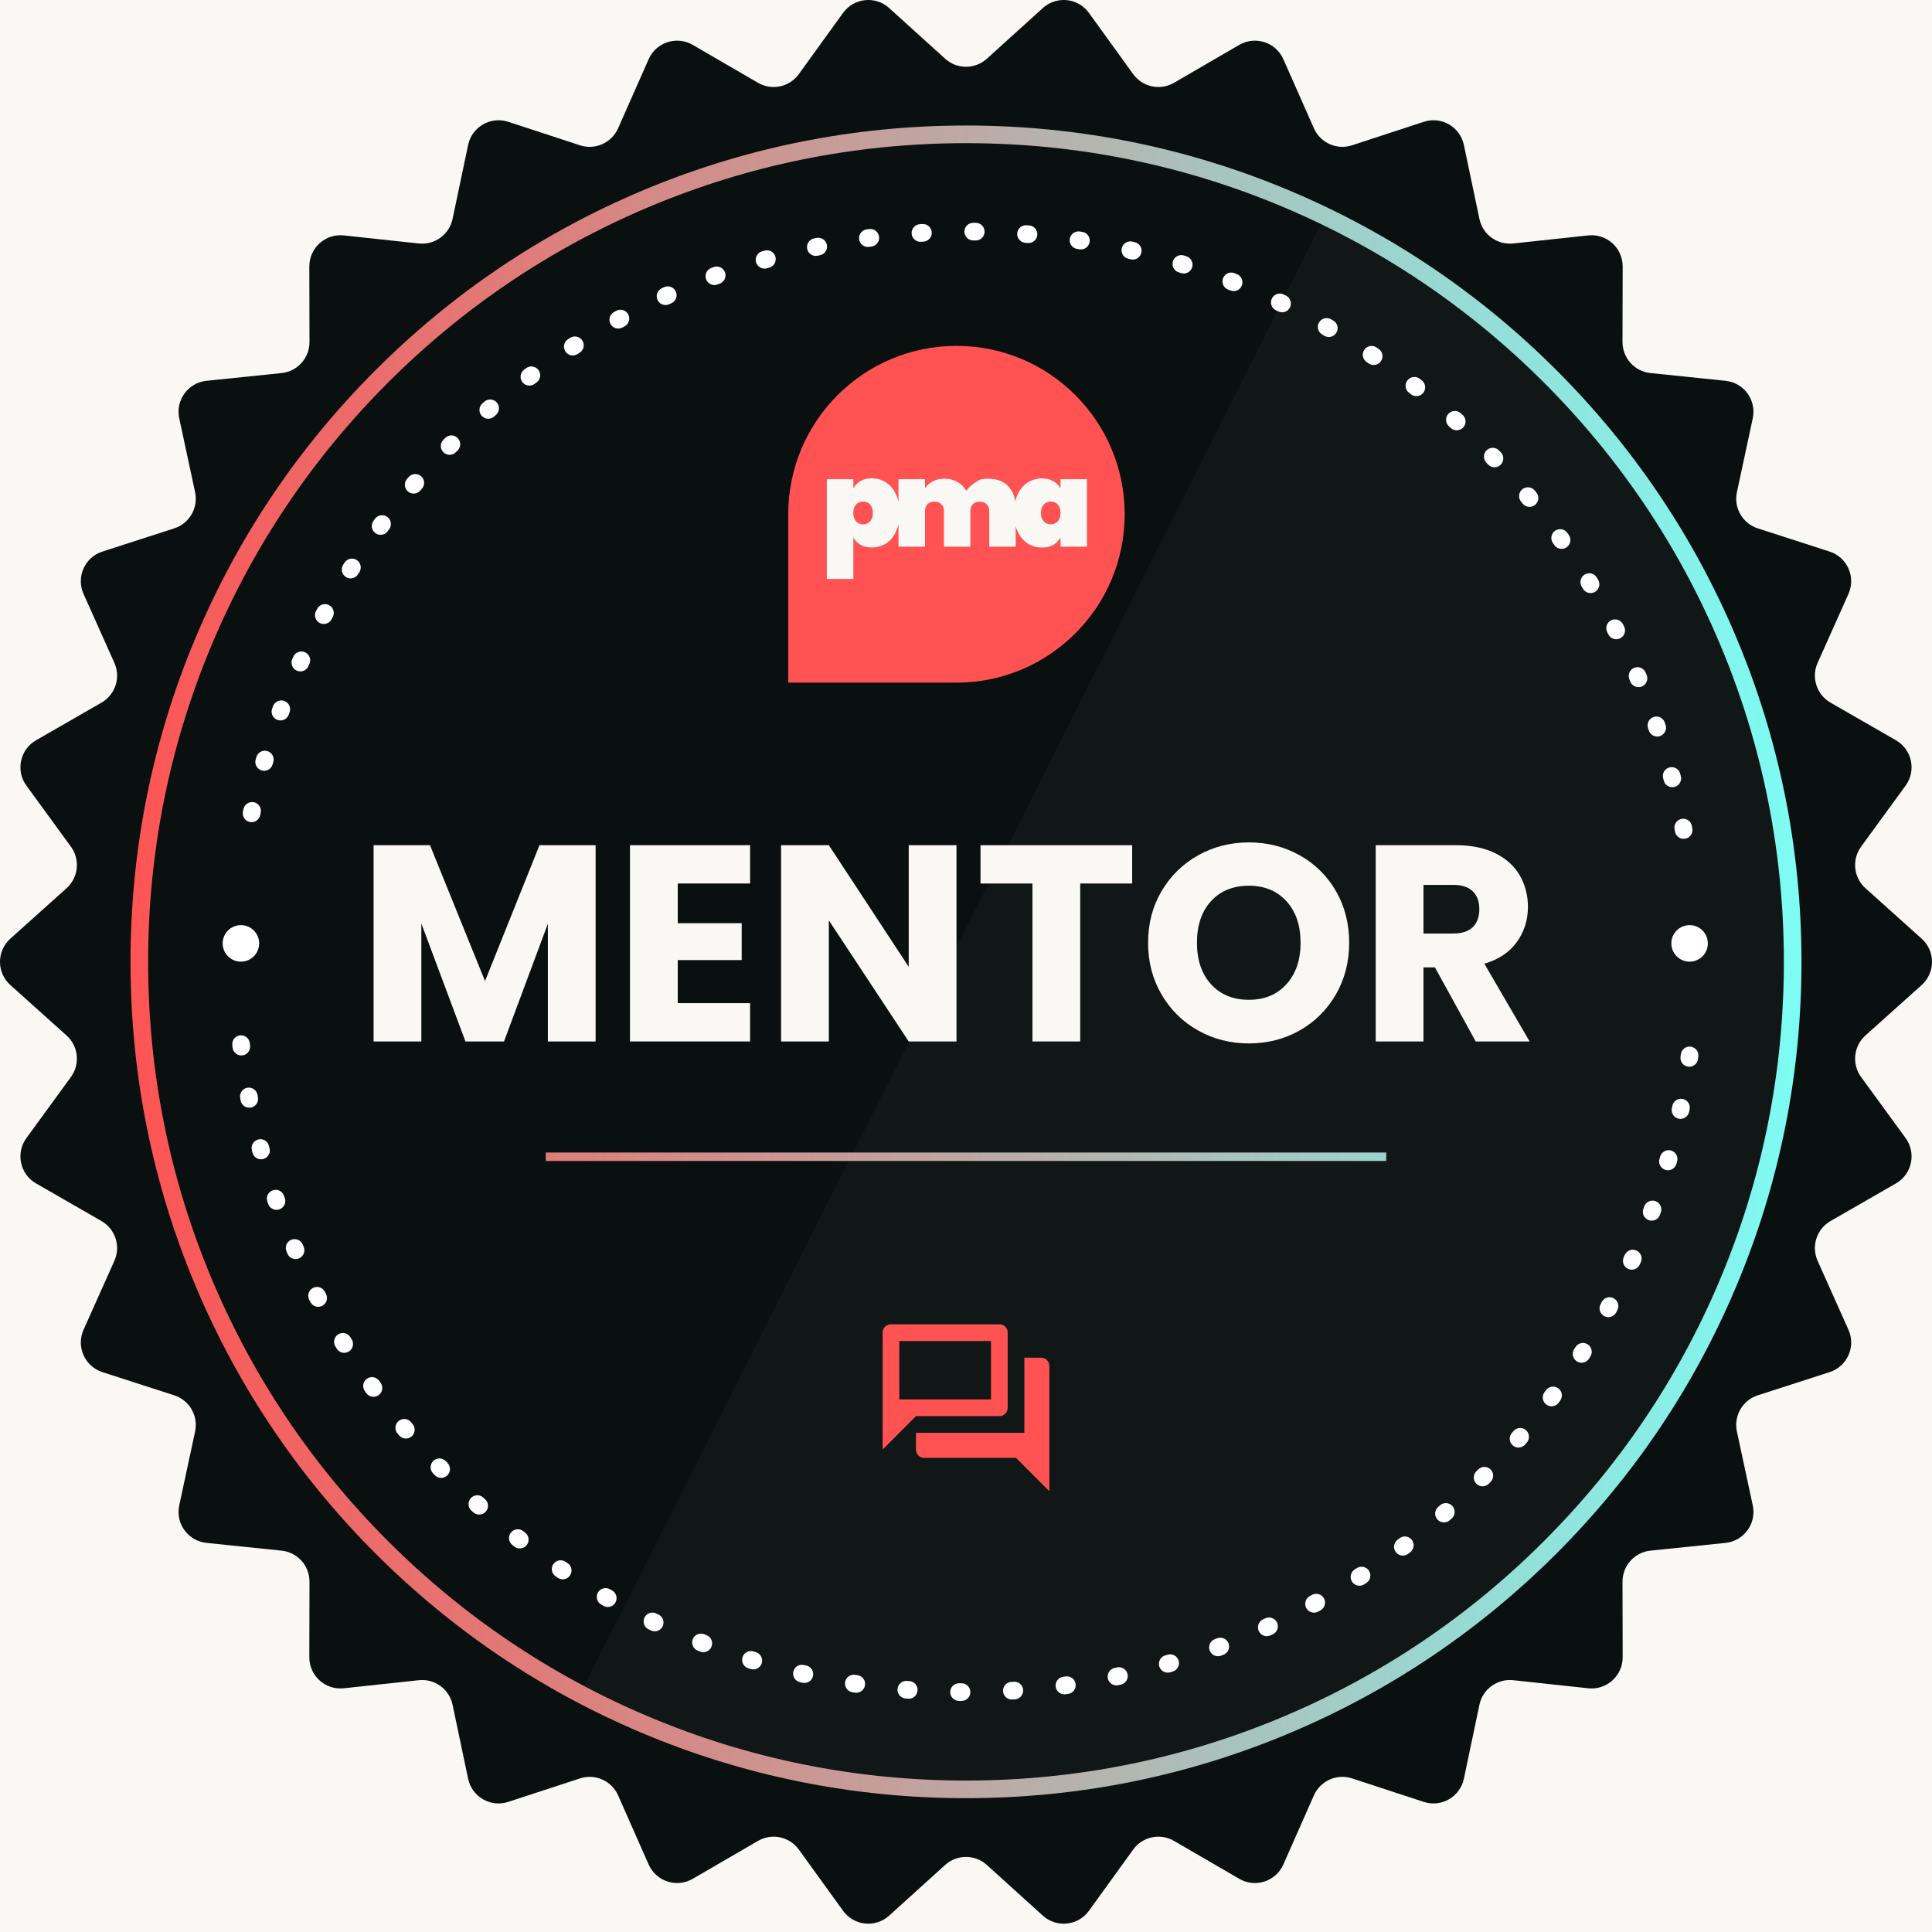 <svg width="120" height="120" viewBox="0 0 120 120" fill="none" xmlns="http://www.w3.org/2000/svg">
<rect width="120" height="120" fill="#1E1E1E"/>
<g id="Find a Mentor">
<path d="M-599 -1174C-599 -1175.1 -598.105 -1176 -597 -1176H5352C5353.1 -1176 5354 -1175.1 5354 -1174V6869C5354 6870.1 5353.1 6871 5352 6871H-597C-598.104 6871 -599 6870.1 -599 6869V-1174Z" fill="#404040"/>
<path d="M-597 -1175H5352V-1177H-597V-1175ZM5353 -1174V6869H5355V-1174H5353ZM5352 6870H-597V6872H5352V6870ZM-598 6869V-1174H-600V6869H-598ZM-597 6870C-597.552 6870 -598 6869.55 -598 6869H-600C-600 6870.66 -598.657 6872 -597 6872V6870ZM5353 6869C5353 6869.55 5352.55 6870 5352 6870V6872C5353.66 6872 5355 6870.66 5355 6869H5353ZM5352 -1175C5352.55 -1175 5353 -1174.55 5353 -1174H5355C5355 -1175.66 5353.66 -1177 5352 -1177V-1175ZM-597 -1177C-598.657 -1177 -600 -1175.66 -600 -1174H-598C-598 -1174.55 -597.552 -1175 -597 -1175V-1177Z" fill="white" fill-opacity="0.1"/>
<g id="Find a mentor">
<rect width="1440" height="4864.44" transform="translate(-124 -706)" fill="#09100F"/>
<g id="Course Overview/Overview4">
<rect width="1440" height="1115.48" transform="translate(-124 -258)" fill="#F9F8F5"/>
<g id="Frame 929742698">
<g id="Frame 929741537">
<mask id="path-3-inside-1_6547_39383" fill="white">
<path d="M0 -178H1193V151.485H0V-178Z"/>
</mask>
<path d="M1193 150.485H0V152.485H1193V150.485Z" fill="#FF5C4D" mask="url(#path-3-inside-1_6547_39383)"/>
<g id="Frame 929742629">
<g id="PMA_Mentor_Badge__Star 1" clip-path="url(#clip0_6547_39383)">
<path id="Vector" d="M61.296 3.647L64.774 0.499C65.627 -0.273 66.961 -0.133 67.635 0.8L70.383 4.603C70.965 5.408 72.061 5.641 72.919 5.143L76.974 2.787C77.969 2.209 79.245 2.624 79.711 3.677L81.609 7.969C82.01 8.877 83.034 9.333 83.977 9.025L88.433 7.565C89.526 7.206 90.688 7.878 90.925 9.005L91.89 13.598C92.094 14.57 93 15.229 93.987 15.123L98.649 14.622C99.793 14.499 100.79 15.398 100.787 16.55L100.777 21.243C100.775 22.236 101.525 23.07 102.512 23.171L107.176 23.652C108.32 23.77 109.109 24.856 108.867 25.982L107.882 30.571C107.674 31.542 108.234 32.513 109.178 32.818L113.641 34.259C114.735 34.612 115.281 35.839 114.811 36.89L112.895 41.174C112.489 42.08 112.836 43.147 113.696 43.642L117.761 45.98C118.759 46.553 119.038 47.867 118.36 48.797L115.596 52.588C115.011 53.391 115.128 54.506 115.867 55.169L119.358 58.302C120.214 59.071 120.214 60.413 119.358 61.182L115.867 64.315C115.128 64.978 115.011 66.094 115.596 66.896L118.36 70.687C119.038 71.617 118.759 72.931 117.761 73.504L113.696 75.842C112.836 76.337 112.489 77.404 112.895 78.31L114.811 82.594C115.281 83.645 114.736 84.872 113.641 85.225L109.179 86.666C108.234 86.971 107.674 87.942 107.882 88.913L108.867 93.502C109.109 94.627 108.32 95.714 107.176 95.832L102.512 96.313C101.525 96.414 100.775 97.248 100.777 98.241L100.787 102.934C100.79 104.086 99.793 104.984 98.649 104.862L93.987 104.361C93.001 104.255 92.094 104.914 91.89 105.886L90.925 110.479C90.688 111.606 89.526 112.277 88.433 111.919L83.977 110.46C83.034 110.151 82.01 110.607 81.609 111.515L79.711 115.807C79.245 116.86 77.969 117.275 76.974 116.697L72.919 114.341C72.061 113.843 70.965 114.076 70.383 114.881L67.635 118.684C66.961 119.617 65.627 119.757 64.774 118.985L61.296 115.837C60.56 115.171 59.44 115.171 58.704 115.837L55.226 118.985C54.373 119.757 53.039 119.617 52.365 118.684L49.617 114.881C49.035 114.076 47.94 113.843 47.081 114.341L43.026 116.697C42.031 117.275 40.755 116.86 40.289 115.807L38.391 111.515C37.99 110.607 36.966 110.151 36.023 110.46L31.567 111.919C30.474 112.278 29.312 111.606 29.075 110.479L28.11 105.886C27.906 104.914 27 104.255 26.013 104.361L21.351 104.862C20.207 104.984 19.21 104.086 19.213 102.934L19.223 98.241C19.225 97.248 18.475 96.414 17.488 96.313L12.824 95.832C11.68 95.714 10.891 94.628 11.133 93.502L12.118 88.913C12.326 87.942 11.766 86.971 10.822 86.666L6.359 85.225C5.265 84.872 4.719 83.645 5.189 82.594L7.105 78.31C7.511 77.404 7.164 76.337 6.304 75.842L2.239 73.504C1.241 72.931 0.962 71.617 1.64 70.687L4.404 66.896C4.989 66.094 4.872 64.978 4.133 64.315L0.642 61.182C-0.214 60.413 -0.214 59.071 0.642 58.302L4.133 55.169C4.872 54.506 4.989 53.391 4.404 52.588L1.64 48.797C0.962 47.867 1.241 46.553 2.239 45.98L6.304 43.642C7.164 43.147 7.511 42.08 7.105 41.174L5.189 36.89C4.719 35.839 5.264 34.612 6.359 34.259L10.822 32.818C11.766 32.513 12.326 31.542 12.118 30.571L11.133 25.982C10.891 24.857 11.68 23.77 12.824 23.652L17.488 23.172C18.475 23.07 19.225 22.236 19.223 21.243L19.213 16.55C19.21 15.398 20.207 14.5 21.351 14.622L26.013 15.123C27 15.229 27.906 14.57 28.11 13.598L29.075 9.005C29.312 7.878 30.474 7.207 31.567 7.565L36.023 9.025C36.966 9.333 37.99 8.877 38.391 7.969L40.289 3.677C40.755 2.624 42.031 2.209 43.026 2.787L47.081 5.143C47.939 5.641 49.035 5.408 49.617 4.603L52.364 0.8C53.039 -0.133 54.373 -0.273 55.226 0.499L58.704 3.647C59.44 4.313 60.56 4.313 61.296 3.647Z" fill="#09100F"/>
<path id="Vector_2" d="M82.212 13.615L35.955 105.371C47.834 111.612 62.127 113.217 75.877 108.686C102.813 99.809 117.46 70.756 108.592 43.793C104.065 30.029 94.285 19.473 82.212 13.615Z" fill="#101716"/>
<path id="Vector_3" d="M59.724 105.647H59.72L59.562 105.646C59.26 105.643 59.017 105.396 59.02 105.093C59.023 104.791 59.269 104.549 59.572 104.551L59.727 104.552C60.029 104.554 60.272 104.8 60.271 105.103C60.269 105.404 60.024 105.647 59.724 105.647ZM62.847 105.56C62.56 105.56 62.319 105.337 62.301 105.046C62.283 104.744 62.512 104.484 62.814 104.466L62.968 104.456C63.27 104.435 63.53 104.665 63.549 104.967C63.569 105.268 63.341 105.529 63.039 105.549L62.881 105.559C62.87 105.56 62.858 105.56 62.847 105.56ZM56.446 105.511C56.432 105.511 56.418 105.51 56.403 105.509L56.246 105.496C55.945 105.472 55.72 105.208 55.745 104.907C55.769 104.605 56.032 104.381 56.334 104.405L56.488 104.417C56.789 104.44 57.015 104.704 56.991 105.005C56.969 105.292 56.729 105.511 56.446 105.511ZM66.112 105.239C65.842 105.239 65.607 105.039 65.57 104.764C65.53 104.465 65.74 104.189 66.039 104.149L66.192 104.128C66.492 104.087 66.768 104.295 66.809 104.595C66.85 104.895 66.641 105.171 66.342 105.213L66.186 105.234C66.161 105.237 66.136 105.239 66.112 105.239ZM53.187 105.139C53.16 105.139 53.132 105.137 53.105 105.133L52.948 105.109C52.65 105.062 52.445 104.783 52.491 104.484C52.537 104.185 52.817 103.98 53.115 104.026L53.268 104.049C53.566 104.094 53.772 104.373 53.727 104.673C53.686 104.944 53.453 105.139 53.187 105.139L53.187 105.139ZM69.345 104.682C69.092 104.682 68.864 104.505 68.81 104.247C68.748 103.951 68.938 103.661 69.233 103.599L69.385 103.567C69.68 103.504 69.971 103.692 70.034 103.988C70.097 104.284 69.908 104.575 69.612 104.638L69.458 104.671C69.42 104.679 69.382 104.682 69.345 104.682H69.345ZM49.962 104.531C49.922 104.531 49.882 104.527 49.841 104.518L49.687 104.483C49.392 104.415 49.209 104.121 49.276 103.826C49.344 103.531 49.637 103.347 49.932 103.415L50.083 103.449C50.377 103.516 50.562 103.809 50.496 104.104C50.438 104.359 50.212 104.531 49.962 104.531V104.531H49.962ZM72.53 103.892C72.292 103.892 72.073 103.735 72.004 103.495C71.921 103.204 72.089 102.901 72.379 102.818L72.528 102.775C72.818 102.69 73.121 102.857 73.206 103.147C73.29 103.438 73.123 103.742 72.833 103.826L72.681 103.87C72.631 103.885 72.58 103.892 72.53 103.892ZM46.791 103.691C46.738 103.691 46.684 103.683 46.631 103.667L46.479 103.62C46.191 103.531 46.028 103.225 46.117 102.936C46.206 102.647 46.512 102.484 46.801 102.573L46.95 102.619C47.239 102.707 47.402 103.013 47.314 103.302C47.242 103.538 47.025 103.691 46.791 103.691ZM75.649 102.871C75.426 102.871 75.216 102.733 75.135 102.512C75.031 102.228 75.176 101.913 75.46 101.809L75.604 101.755C75.888 101.65 76.202 101.794 76.308 102.077C76.413 102.361 76.269 102.676 75.986 102.782L75.837 102.837C75.775 102.86 75.711 102.871 75.648 102.871L75.649 102.871ZM43.684 102.619C43.619 102.619 43.552 102.607 43.487 102.582L43.339 102.525C43.058 102.415 42.919 102.097 43.028 101.815C43.138 101.534 43.455 101.394 43.737 101.504L43.881 101.56C44.163 101.669 44.304 101.986 44.195 102.268C44.111 102.486 43.904 102.619 43.684 102.619ZM78.682 101.626C78.474 101.626 78.275 101.506 78.183 101.304C78.059 101.029 78.181 100.704 78.456 100.579L78.596 100.515C78.871 100.39 79.195 100.511 79.321 100.786C79.447 101.061 79.326 101.386 79.051 101.512L78.907 101.577C78.834 101.61 78.757 101.626 78.682 101.626V101.626ZM40.665 101.324C40.587 101.324 40.507 101.307 40.432 101.271L40.288 101.203C40.016 101.073 39.9 100.746 40.03 100.473C40.16 100.2 40.487 100.084 40.759 100.214L40.899 100.281C41.172 100.41 41.289 100.736 41.16 101.01C41.067 101.208 40.87 101.324 40.665 101.324ZM81.617 100.164C81.423 100.164 81.235 100.06 81.136 99.878C80.992 99.612 81.09 99.279 81.355 99.135L81.49 99.061C81.755 98.916 82.088 99.013 82.233 99.278C82.379 99.543 82.282 99.876 82.017 100.022L81.878 100.097C81.795 100.142 81.706 100.164 81.617 100.164L81.617 100.164ZM37.749 99.812C37.658 99.812 37.566 99.789 37.48 99.741L37.343 99.663C37.08 99.514 36.989 99.179 37.138 98.916C37.287 98.653 37.621 98.562 37.884 98.711L38.019 98.788C38.282 98.936 38.374 99.27 38.226 99.534C38.125 99.712 37.94 99.812 37.749 99.812ZM84.439 98.492C84.259 98.492 84.083 98.403 83.978 98.24C83.815 97.986 83.889 97.647 84.143 97.483L84.273 97.4C84.526 97.236 84.865 97.308 85.029 97.562C85.193 97.816 85.121 98.155 84.867 98.32L84.734 98.405C84.643 98.464 84.54 98.492 84.439 98.492ZM34.951 98.093C34.847 98.093 34.742 98.064 34.649 98.002L34.517 97.914C34.266 97.746 34.198 97.405 34.367 97.154C34.535 96.903 34.874 96.835 35.126 97.004L35.254 97.09C35.506 97.257 35.574 97.597 35.407 97.849C35.302 98.007 35.128 98.093 34.951 98.093ZM87.134 96.62C86.967 96.62 86.803 96.544 86.695 96.401C86.514 96.159 86.564 95.815 86.806 95.634L86.929 95.541C87.17 95.359 87.513 95.407 87.695 95.649C87.877 95.89 87.829 96.234 87.588 96.416L87.461 96.511C87.363 96.585 87.248 96.62 87.134 96.62ZM32.285 96.177C32.167 96.177 32.05 96.14 31.95 96.062L31.825 95.965C31.587 95.779 31.544 95.435 31.73 95.197C31.916 94.958 32.26 94.915 32.498 95.101L32.62 95.196C32.859 95.382 32.903 95.725 32.718 95.965C32.61 96.104 32.448 96.177 32.285 96.177H32.285ZM89.687 94.558C89.534 94.558 89.382 94.494 89.273 94.37C89.076 94.141 89.1 93.795 89.328 93.597C89.367 93.563 89.406 93.53 89.444 93.496C89.672 93.297 90.017 93.32 90.216 93.548C90.415 93.775 90.392 94.121 90.165 94.32C90.125 94.355 90.085 94.39 90.045 94.425C89.942 94.514 89.814 94.558 89.687 94.558ZM29.764 94.073C29.634 94.073 29.503 94.027 29.399 93.934L29.281 93.828C29.057 93.625 29.039 93.279 29.241 93.054C29.444 92.83 29.79 92.812 30.014 93.015L30.129 93.118C30.354 93.32 30.373 93.666 30.171 93.891C30.063 94.012 29.914 94.073 29.764 94.073H29.764ZM92.086 92.318C91.946 92.318 91.806 92.264 91.7 92.158C91.486 91.944 91.485 91.598 91.698 91.383L91.807 91.274C92.02 91.059 92.366 91.057 92.581 91.27C92.796 91.483 92.797 91.83 92.585 92.044L92.473 92.157C92.367 92.264 92.226 92.318 92.086 92.318L92.086 92.318ZM27.401 91.794C27.258 91.794 27.115 91.738 27.008 91.627C26.971 91.589 26.934 91.551 26.898 91.513C26.689 91.294 26.696 90.948 26.914 90.738C27.132 90.529 27.479 90.537 27.688 90.755C27.723 90.792 27.759 90.829 27.794 90.866C28.004 91.083 27.998 91.43 27.781 91.64C27.675 91.743 27.538 91.794 27.401 91.794H27.401ZM94.318 89.91C94.191 89.91 94.064 89.866 93.96 89.777C93.732 89.579 93.706 89.233 93.903 89.004L94.004 88.887C94.201 88.657 94.546 88.631 94.776 88.828C95.005 89.024 95.032 89.37 94.835 89.6L94.732 89.72C94.624 89.845 94.471 89.91 94.318 89.91ZM25.209 89.351C25.052 89.351 24.897 89.284 24.788 89.154L24.687 89.033C24.494 88.8 24.526 88.455 24.759 88.262C24.991 88.069 25.336 88.101 25.529 88.333L25.628 88.452C25.822 88.684 25.791 89.029 25.559 89.224C25.457 89.309 25.332 89.351 25.209 89.351L25.209 89.351ZM96.371 87.347C96.257 87.347 96.143 87.311 96.044 87.238C95.802 87.058 95.752 86.715 95.932 86.472L96.024 86.348C96.204 86.105 96.546 86.053 96.79 86.233C97.032 86.412 97.084 86.755 96.904 86.999L96.81 87.126C96.703 87.27 96.538 87.347 96.371 87.347L96.371 87.347ZM23.198 86.757C23.028 86.757 22.86 86.678 22.753 86.529L22.661 86.4C22.485 86.154 22.542 85.812 22.788 85.636C23.034 85.461 23.376 85.518 23.552 85.764L23.641 85.889C23.818 86.135 23.762 86.477 23.517 86.653C23.42 86.723 23.308 86.757 23.198 86.757H23.198ZM98.234 84.642C98.134 84.642 98.032 84.614 97.941 84.556C97.686 84.393 97.611 84.055 97.774 83.8L97.856 83.669C98.018 83.413 98.356 83.337 98.611 83.499C98.867 83.661 98.943 83.999 98.781 84.254L98.696 84.389C98.592 84.552 98.415 84.642 98.234 84.642H98.234ZM21.379 84.025C21.196 84.025 21.016 83.932 20.913 83.764L20.83 83.629C20.673 83.371 20.755 83.034 21.012 82.876C21.27 82.719 21.607 82.8 21.764 83.058L21.845 83.19C22.003 83.448 21.923 83.785 21.666 83.943C21.576 83.998 21.477 84.025 21.379 84.025ZM99.898 81.809C99.81 81.809 99.721 81.787 99.638 81.743C99.373 81.599 99.273 81.267 99.417 81.001L99.49 80.864C99.633 80.598 99.964 80.497 100.231 80.64C100.497 80.783 100.597 81.115 100.455 81.381L100.38 81.521C100.281 81.704 100.092 81.809 99.898 81.809ZM19.763 81.168C19.566 81.168 19.375 81.061 19.277 80.873L19.205 80.733C19.067 80.464 19.172 80.134 19.441 79.996C19.709 79.857 20.039 79.963 20.178 80.231L20.248 80.368C20.388 80.637 20.283 80.967 20.015 81.107C19.934 81.149 19.848 81.168 19.763 81.168H19.763ZM101.352 78.862C101.277 78.862 101.201 78.846 101.128 78.813C100.852 78.689 100.729 78.365 100.853 78.089L100.917 77.948C101.039 77.671 101.363 77.547 101.639 77.67C101.915 77.793 102.039 78.117 101.916 78.393L101.851 78.538C101.76 78.741 101.561 78.862 101.352 78.862ZM18.359 78.204C18.147 78.204 17.945 78.08 17.856 77.872L17.794 77.727C17.676 77.449 17.805 77.127 18.083 77.009C18.361 76.89 18.682 77.019 18.801 77.298L18.861 77.439C18.981 77.717 18.852 78.039 18.575 78.159C18.504 78.189 18.431 78.204 18.359 78.204H18.359ZM102.588 75.815C102.526 75.815 102.463 75.805 102.401 75.782C102.117 75.679 101.971 75.364 102.074 75.08L102.127 74.934C102.229 74.65 102.543 74.502 102.827 74.605C103.111 74.707 103.259 75.021 103.156 75.305L103.102 75.455C103.021 75.677 102.812 75.815 102.588 75.815ZM17.174 75.145C16.947 75.145 16.735 75.003 16.657 74.776L16.605 74.627C16.507 74.341 16.66 74.029 16.946 73.931C17.231 73.833 17.543 73.986 17.64 74.272L17.691 74.418C17.79 74.704 17.638 75.016 17.353 75.115C17.293 75.135 17.233 75.145 17.174 75.145ZM103.599 72.686C103.55 72.686 103.5 72.68 103.45 72.665C103.159 72.583 102.99 72.281 103.073 71.989L103.115 71.84C103.196 71.548 103.498 71.378 103.789 71.46C104.08 71.541 104.25 71.844 104.169 72.135L104.126 72.288C104.058 72.529 103.838 72.686 103.6 72.686L103.599 72.686ZM16.213 72.005C15.971 72.005 15.75 71.843 15.685 71.598L15.644 71.445C15.568 71.152 15.742 70.853 16.035 70.776C16.327 70.699 16.626 70.874 16.703 71.166L16.742 71.316C16.82 71.608 16.646 71.908 16.354 71.986C16.307 71.999 16.26 72.005 16.213 72.005V72.005H16.213ZM104.379 69.495C104.342 69.495 104.305 69.492 104.268 69.484C103.972 69.423 103.782 69.134 103.843 68.837L103.874 68.686C103.933 68.389 104.222 68.197 104.518 68.257C104.814 68.317 105.006 68.606 104.946 68.903L104.914 69.058C104.861 69.317 104.633 69.495 104.379 69.495ZM15.484 68.803C15.226 68.803 14.997 68.62 14.947 68.357L14.918 68.201C14.862 67.904 15.058 67.618 15.355 67.563C15.652 67.507 15.938 67.703 15.993 68.001L16.022 68.153C16.078 68.45 15.883 68.736 15.586 68.793C15.552 68.799 15.518 68.803 15.484 68.803ZM104.924 66.257C104.901 66.257 104.877 66.255 104.852 66.252C104.553 66.213 104.342 65.938 104.381 65.638L104.401 65.484C104.439 65.184 104.714 64.972 105.013 65.011C105.313 65.049 105.525 65.323 105.486 65.624L105.466 65.781C105.43 66.056 105.195 66.257 104.924 66.257ZM14.989 65.555C14.715 65.555 14.479 65.35 14.446 65.071L14.428 64.913C14.395 64.613 14.611 64.342 14.911 64.308C15.212 64.275 15.482 64.491 15.516 64.791L15.533 64.945C15.568 65.245 15.353 65.517 15.053 65.552C15.031 65.554 15.01 65.555 14.989 65.555L14.989 65.555Z" fill="white"/>
<path id="Vector_4" d="M104.575 52.102C104.316 52.102 104.086 51.917 104.038 51.653L104.01 51.501C103.954 51.203 104.15 50.917 104.448 50.862C104.745 50.807 105.03 51.003 105.085 51.301L105.114 51.456C105.168 51.754 104.971 52.039 104.674 52.093C104.641 52.099 104.608 52.102 104.575 52.102ZM15.626 51.066C15.589 51.066 15.552 51.062 15.515 51.054C15.219 50.993 15.029 50.703 15.09 50.407L15.122 50.252C15.184 49.956 15.475 49.767 15.77 49.829C16.066 49.891 16.255 50.182 16.193 50.477L16.161 50.629C16.108 50.887 15.88 51.066 15.626 51.066ZM103.87 48.895C103.627 48.895 103.404 48.731 103.341 48.484L103.302 48.335C103.225 48.042 103.4 47.743 103.692 47.666C103.984 47.589 104.283 47.764 104.36 48.057L104.4 48.21C104.476 48.503 104.3 48.801 104.007 48.877C103.961 48.889 103.915 48.895 103.87 48.895ZM16.406 47.876C16.357 47.876 16.307 47.869 16.257 47.855C15.966 47.772 15.797 47.469 15.88 47.178L15.924 47.025C16.007 46.734 16.31 46.567 16.601 46.651C16.891 46.734 17.058 47.038 16.975 47.328L16.932 47.477C16.864 47.718 16.645 47.876 16.406 47.876V47.876ZM102.933 45.747C102.705 45.747 102.492 45.603 102.415 45.375C102.398 45.326 102.382 45.278 102.365 45.229C102.267 44.943 102.42 44.631 102.705 44.533C102.991 44.435 103.302 44.588 103.4 44.874C103.417 44.924 103.434 44.974 103.451 45.024C103.548 45.311 103.394 45.622 103.108 45.718C103.05 45.738 102.991 45.747 102.933 45.747ZM17.418 44.748C17.356 44.748 17.292 44.737 17.23 44.714C16.947 44.611 16.8 44.296 16.904 44.012L16.959 43.863C17.063 43.579 17.378 43.434 17.661 43.538C17.945 43.643 18.09 43.958 17.985 44.242L17.932 44.388C17.851 44.61 17.641 44.748 17.418 44.748ZM101.77 42.679C101.557 42.679 101.354 42.554 101.266 42.344L101.206 42.203C101.088 41.924 101.217 41.603 101.495 41.484C101.773 41.366 102.094 41.495 102.213 41.774L102.274 41.919C102.392 42.198 102.261 42.519 101.983 42.636C101.913 42.666 101.841 42.679 101.77 42.679V42.679ZM18.655 41.703C18.58 41.703 18.503 41.687 18.431 41.654C18.155 41.53 18.032 41.206 18.156 40.93L18.221 40.785C18.346 40.51 18.671 40.388 18.946 40.513C19.221 40.638 19.343 40.963 19.218 41.238L19.154 41.379C19.063 41.582 18.863 41.703 18.655 41.703L18.655 41.703ZM100.388 39.704C100.189 39.704 99.997 39.595 99.9 39.405L99.83 39.268C99.692 38.999 99.797 38.669 100.066 38.53C100.335 38.392 100.664 38.498 100.803 38.767L100.875 38.907C101.012 39.177 100.905 39.506 100.636 39.644C100.556 39.685 100.471 39.704 100.388 39.704ZM20.11 38.756C20.022 38.756 19.933 38.735 19.85 38.69C19.584 38.546 19.485 38.214 19.629 37.948L19.704 37.809C19.849 37.543 20.181 37.445 20.446 37.59C20.712 37.734 20.81 38.067 20.665 38.332L20.591 38.469C20.492 38.652 20.304 38.756 20.11 38.756H20.11ZM98.793 36.836C98.607 36.836 98.427 36.742 98.324 36.572L98.244 36.44C98.087 36.182 98.168 35.845 98.426 35.687C98.684 35.53 99.021 35.611 99.178 35.87L99.26 36.005C99.416 36.264 99.334 36.6 99.075 36.757C98.987 36.81 98.889 36.836 98.793 36.836H98.793ZM21.774 35.924C21.673 35.924 21.571 35.896 21.48 35.837C21.226 35.675 21.151 35.336 21.313 35.081L21.399 34.948C21.562 34.693 21.901 34.62 22.155 34.783C22.409 34.947 22.483 35.286 22.319 35.54L22.236 35.671C22.131 35.834 21.954 35.924 21.774 35.924L21.774 35.924ZM96.994 34.09C96.822 34.09 96.653 34.01 96.547 33.859L96.457 33.734C96.282 33.488 96.339 33.146 96.585 32.97C96.831 32.794 97.172 32.851 97.348 33.097L97.44 33.226C97.614 33.473 97.556 33.815 97.309 33.99C97.213 34.058 97.103 34.09 96.994 34.09ZM23.639 33.219C23.525 33.219 23.41 33.184 23.312 33.111C23.07 32.93 23.02 32.587 23.201 32.344L23.295 32.218C23.477 31.976 23.82 31.927 24.061 32.108C24.303 32.29 24.352 32.633 24.17 32.875L24.078 32.999C23.971 33.143 23.806 33.219 23.639 33.219H23.639ZM95.001 31.482C94.843 31.482 94.687 31.414 94.579 31.282L94.48 31.163C94.287 30.93 94.32 30.585 94.552 30.392C94.785 30.199 95.13 30.231 95.323 30.464L95.424 30.586C95.615 30.82 95.582 31.165 95.349 31.357C95.247 31.441 95.124 31.482 95.001 31.482V31.482ZM25.693 30.657C25.567 30.657 25.439 30.613 25.336 30.524C25.107 30.326 25.082 29.98 25.28 29.752L25.383 29.632C25.581 29.404 25.927 29.38 26.155 29.578C26.383 29.776 26.407 30.122 26.209 30.351L26.108 30.468C25.999 30.593 25.847 30.657 25.693 30.657ZM92.826 29.023C92.681 29.023 92.537 28.966 92.43 28.853L92.323 28.741C92.114 28.523 92.121 28.176 92.34 27.967C92.558 27.757 92.904 27.765 93.113 27.983L93.222 28.098C93.43 28.317 93.422 28.663 93.203 28.872C93.097 28.973 92.961 29.023 92.826 29.023ZM27.927 28.25C27.787 28.25 27.647 28.197 27.54 28.09C27.326 27.877 27.326 27.53 27.539 27.316C27.577 27.278 27.614 27.241 27.651 27.203C27.866 26.99 28.212 26.991 28.425 27.206C28.638 27.42 28.637 27.767 28.423 27.98C28.387 28.017 28.35 28.053 28.314 28.089C28.207 28.196 28.067 28.25 27.927 28.25V28.25ZM90.479 26.727C90.348 26.727 90.216 26.679 90.111 26.584L89.997 26.48C89.773 26.278 89.755 25.931 89.958 25.707C90.16 25.482 90.506 25.465 90.73 25.667L90.848 25.774C91.071 25.977 91.087 26.324 90.884 26.547C90.776 26.666 90.628 26.727 90.479 26.727H90.479ZM30.327 26.01C30.174 26.01 30.021 25.946 29.913 25.821C29.715 25.593 29.74 25.247 29.968 25.049L30.088 24.945C30.317 24.748 30.662 24.774 30.859 25.003C31.056 25.232 31.031 25.578 30.802 25.775L30.685 25.876C30.581 25.966 30.454 26.01 30.327 26.01H30.327ZM87.973 24.605C87.855 24.605 87.736 24.567 87.636 24.488L87.514 24.393C87.276 24.206 87.233 23.862 87.419 23.624C87.605 23.386 87.949 23.343 88.187 23.529L88.312 23.627C88.549 23.814 88.591 24.158 88.404 24.396C88.296 24.533 88.135 24.605 87.973 24.605ZM32.881 23.949C32.715 23.949 32.55 23.873 32.443 23.73C32.262 23.488 32.311 23.144 32.553 22.963L32.68 22.868C32.922 22.688 33.265 22.739 33.445 22.982C33.626 23.224 33.575 23.567 33.332 23.748L33.209 23.84C33.11 23.914 32.995 23.949 32.881 23.949H32.881ZM85.321 22.67C85.216 22.67 85.109 22.639 85.015 22.576L84.887 22.49C84.636 22.321 84.569 21.981 84.737 21.73C84.905 21.479 85.245 21.411 85.496 21.579L85.628 21.668C85.878 21.837 85.944 22.178 85.775 22.428C85.669 22.585 85.497 22.67 85.321 22.67L85.321 22.67ZM35.577 22.078C35.397 22.078 35.22 21.989 35.116 21.826C34.953 21.571 35.027 21.233 35.281 21.069L35.414 20.984C35.669 20.822 36.008 20.897 36.17 21.153C36.332 21.408 36.257 21.746 36.002 21.909L35.872 21.992C35.78 22.05 35.678 22.078 35.577 22.078V22.078ZM82.535 20.931C82.443 20.931 82.349 20.907 82.263 20.858L82.129 20.781C81.867 20.631 81.775 20.297 81.924 20.034C82.074 19.771 82.408 19.68 82.671 19.829L82.808 19.908C83.07 20.058 83.161 20.393 83.01 20.656C82.909 20.832 82.725 20.931 82.535 20.931ZM38.4 20.407C38.206 20.407 38.018 20.304 37.919 20.121C37.775 19.855 37.873 19.523 38.139 19.378L38.278 19.303C38.544 19.16 38.876 19.259 39.019 19.526C39.162 19.792 39.062 20.124 38.796 20.268L38.661 20.341C38.578 20.386 38.489 20.407 38.4 20.407ZM79.631 19.398C79.551 19.398 79.471 19.381 79.394 19.344L79.254 19.277C78.982 19.147 78.866 18.82 78.996 18.547C79.126 18.274 79.453 18.158 79.726 18.289L79.868 18.357C80.141 18.488 80.255 18.816 80.124 19.088C80.03 19.284 79.835 19.398 79.631 19.398ZM41.337 18.946C41.128 18.946 40.929 18.826 40.838 18.624C40.713 18.349 40.835 18.024 41.111 17.899L41.254 17.835C41.53 17.711 41.853 17.834 41.977 18.11C42.101 18.386 41.978 18.71 41.702 18.834L41.562 18.897C41.488 18.93 41.412 18.946 41.337 18.946ZM76.622 18.081C76.555 18.081 76.487 18.069 76.421 18.043L76.278 17.986C75.996 17.876 75.857 17.559 75.967 17.277C76.077 16.995 76.394 16.856 76.675 16.966L76.823 17.024C77.105 17.135 77.242 17.453 77.131 17.735C77.046 17.95 76.84 18.081 76.622 18.081V18.081ZM44.37 17.703C44.147 17.703 43.938 17.566 43.856 17.344C43.752 17.06 43.898 16.745 44.181 16.641L44.329 16.587C44.613 16.484 44.927 16.63 45.03 16.914C45.134 17.199 44.987 17.513 44.703 17.616L44.559 17.669C44.496 17.692 44.433 17.703 44.37 17.703ZM73.525 16.987C73.471 16.987 73.416 16.979 73.362 16.962L73.214 16.916C72.925 16.827 72.763 16.52 72.852 16.231C72.942 15.942 73.248 15.78 73.537 15.87L73.688 15.917C73.977 16.007 74.137 16.314 74.047 16.603C73.974 16.837 73.758 16.987 73.525 16.987ZM47.485 16.684C47.247 16.684 47.028 16.528 46.959 16.287C46.876 15.997 47.044 15.693 47.335 15.61L47.487 15.567C47.777 15.484 48.08 15.653 48.162 15.944C48.245 16.235 48.076 16.538 47.785 16.62L47.636 16.663C47.586 16.677 47.535 16.684 47.485 16.684L47.485 16.684ZM70.36 16.123C70.318 16.123 70.276 16.118 70.234 16.108L70.084 16.073C69.79 16.006 69.606 15.711 69.674 15.417C69.742 15.122 70.035 14.938 70.33 15.006L70.484 15.042C70.778 15.111 70.96 15.405 70.892 15.7C70.833 15.952 70.608 16.123 70.36 16.123ZM50.67 15.895C50.416 15.895 50.189 15.717 50.135 15.459C50.073 15.163 50.262 14.873 50.558 14.811L50.713 14.779C51.009 14.718 51.298 14.908 51.359 15.205C51.42 15.501 51.229 15.79 50.934 15.851L50.782 15.883C50.744 15.891 50.707 15.895 50.67 15.895ZM67.14 15.492C67.112 15.492 67.083 15.49 67.054 15.485L66.901 15.461C66.603 15.415 66.398 15.135 66.444 14.836C66.491 14.537 66.77 14.333 67.069 14.379L67.225 14.403C67.523 14.45 67.727 14.731 67.68 15.03C67.637 15.299 67.404 15.492 67.14 15.492ZM53.903 15.339C53.633 15.339 53.398 15.139 53.362 14.864C53.321 14.565 53.531 14.289 53.831 14.249L53.988 14.228C54.287 14.188 54.562 14.4 54.601 14.7C54.641 14.999 54.429 15.274 54.13 15.314L53.977 15.334C53.952 15.337 53.927 15.339 53.903 15.339ZM63.883 15.096C63.868 15.096 63.852 15.095 63.836 15.094L63.682 15.081C63.381 15.057 63.157 14.793 63.181 14.491C63.206 14.19 63.47 13.965 63.771 13.99L63.928 14.003C64.23 14.028 64.453 14.293 64.428 14.595C64.403 14.88 64.164 15.096 63.883 15.096ZM57.169 15.019C56.882 15.019 56.641 14.796 56.623 14.505C56.604 14.204 56.834 13.944 57.135 13.925L57.293 13.915C57.596 13.898 57.854 14.128 57.871 14.43C57.889 14.732 57.658 14.991 57.357 15.009L57.203 15.018C57.191 15.019 57.18 15.019 57.169 15.019ZM60.606 14.936H60.599L60.444 14.934C60.142 14.931 59.899 14.684 59.902 14.381C59.905 14.081 60.15 13.839 60.449 13.839H60.455L60.613 13.841C60.915 13.845 61.157 14.093 61.153 14.395C61.149 14.695 60.905 14.936 60.606 14.936V14.936Z" fill="white"/>
<g id="Group">
<path id="Vector_5" d="M36.995 52.497V64.687H34.029V57.376L31.305 64.687H28.911L26.17 57.359V64.687H23.204V52.497H26.708L30.126 60.936L33.508 52.497H36.995Z" fill="#F9F8F5"/>
<path id="Vector_6" d="M42.096 54.875V57.341H46.068V59.633H42.096V62.308H46.589V64.687H39.129V52.496H46.589V54.875H42.096V54.875Z" fill="#F9F8F5"/>
<path id="Vector_7" d="M59.409 64.687H56.442L51.481 57.167V64.687H48.514V52.496H51.481L56.442 60.05V52.496H59.409V64.687Z" fill="#F9F8F5"/>
<path id="Vector_8" d="M70.321 52.497V54.876H67.094V64.687H64.127V54.876H60.901V52.497H70.321Z" fill="#F9F8F5"/>
<path id="Vector_9" d="M74.424 64.01C73.469 63.477 72.712 62.733 72.151 61.778C71.59 60.823 71.309 59.749 71.309 58.557C71.309 57.364 71.59 56.294 72.151 55.344C72.712 54.395 73.469 53.654 74.424 53.122C75.378 52.589 76.427 52.323 77.572 52.323C78.717 52.323 79.767 52.589 80.721 53.122C81.675 53.654 82.427 54.395 82.976 55.344C83.525 56.294 83.8 57.365 83.8 58.557C83.8 59.749 83.522 60.823 82.968 61.778C82.412 62.733 81.66 63.477 80.712 64.01C79.764 64.542 78.717 64.809 77.572 64.809C76.427 64.809 75.378 64.543 74.424 64.01ZM79.906 61.127C80.489 60.479 80.781 59.622 80.781 58.557C80.781 57.48 80.489 56.621 79.906 55.978C79.321 55.336 78.544 55.014 77.572 55.014C76.589 55.014 75.805 55.333 75.222 55.969C74.637 56.606 74.345 57.469 74.345 58.557C74.345 59.634 74.637 60.493 75.222 61.136C75.805 61.778 76.589 62.099 77.572 62.099C78.544 62.099 79.321 61.775 79.906 61.127V61.127Z" fill="#F9F8F5"/>
<path id="Vector_10" d="M91.659 64.687L89.126 60.085H88.415V64.687H85.448V52.496H90.427C91.387 52.496 92.205 52.664 92.882 53C93.558 53.336 94.064 53.796 94.4 54.38C94.735 54.965 94.903 55.616 94.903 56.334C94.903 57.144 94.674 57.868 94.218 58.505C93.76 59.142 93.087 59.593 92.197 59.859L95.007 64.687L91.659 64.687ZM88.415 57.984H90.254C90.797 57.984 91.205 57.851 91.477 57.584C91.748 57.318 91.884 56.942 91.884 56.456C91.884 55.993 91.748 55.628 91.477 55.362C91.205 55.095 90.797 54.962 90.254 54.962H88.415V57.984Z" fill="#F9F8F5"/>
</g>
<g id="Group_2">
<path id="Vector_11" d="M14.964 59.73C15.59 59.73 16.097 59.222 16.097 58.596C16.097 57.969 15.59 57.461 14.964 57.461C14.338 57.461 13.83 57.969 13.83 58.596C13.83 59.222 14.338 59.73 14.964 59.73Z" fill="white"/>
<path id="Vector_12" d="M104.944 59.73C105.57 59.73 106.077 59.222 106.077 58.596C106.077 57.969 105.57 57.461 104.944 57.461C104.318 57.461 103.81 57.969 103.81 58.596C103.81 59.222 104.318 59.73 104.944 59.73Z" fill="white"/>
</g>
<g id="Group_3">
<path id="Vector_13" d="M86.103 71.585H33.897V72.11H86.103V71.585Z" fill="url(#paint0_linear_6547_39383)"/>
<path id="Vector_14" d="M60 111.688C52.995 111.688 46.199 110.315 39.8 107.606C33.621 104.989 28.071 101.244 23.306 96.474C18.54 91.703 14.799 86.148 12.185 79.962C9.479 73.558 8.106 66.755 8.106 59.742C8.106 52.73 9.479 45.927 12.185 39.522C14.799 33.337 18.54 27.781 23.306 23.011C28.071 18.241 33.621 14.495 39.8 11.879C46.199 9.17 52.995 7.796 60 7.796C67.005 7.796 73.801 9.17 80.199 11.879C86.379 14.495 91.928 18.241 96.694 23.011C101.46 27.781 105.201 33.337 107.815 39.522C110.521 45.927 111.893 52.73 111.893 59.742C111.893 66.755 110.521 73.558 107.815 79.962C105.201 86.148 101.46 91.703 96.694 96.474C91.928 101.244 86.379 104.989 80.199 107.606C73.801 110.315 67.005 111.688 60 111.688ZM60 8.892C53.142 8.892 46.489 10.236 40.227 12.888C34.178 15.449 28.745 19.115 24.079 23.785C19.414 28.456 15.751 33.894 13.193 39.949C10.544 46.218 9.201 52.877 9.201 59.742C9.201 66.607 10.544 73.267 13.193 79.535C15.751 85.591 19.414 91.029 24.079 95.699C28.745 100.369 34.178 104.036 40.227 106.597C46.489 109.248 53.142 110.593 60 110.593C66.858 110.593 73.511 109.248 79.773 106.597C85.822 104.036 91.255 100.369 95.92 95.699C100.586 91.029 104.249 85.591 106.807 79.535C109.456 73.267 110.799 66.607 110.799 59.742C110.799 52.877 109.456 46.218 106.807 39.949C104.249 33.894 100.586 28.456 95.92 23.785C91.255 19.115 85.822 15.449 79.773 12.888C73.511 10.236 66.858 8.892 60 8.892Z" fill="url(#paint1_linear_6547_39383)"/>
</g>
<path id="Vector_15" d="M57.411 90.55C57.264 90.55 57.141 90.5 57.042 90.401C56.943 90.301 56.893 90.178 56.893 90.031V88.995H63.625V84.329H64.661C64.807 84.329 64.93 84.379 65.03 84.478C65.129 84.578 65.178 84.701 65.178 84.848V92.623L63.107 90.55H57.411ZM54.822 90.031V82.774C54.822 82.627 54.871 82.504 54.97 82.405C55.07 82.305 55.193 82.256 55.339 82.256H62.071C62.218 82.256 62.341 82.305 62.44 82.405C62.54 82.504 62.589 82.627 62.589 82.774V87.439C62.589 87.586 62.54 87.71 62.44 87.809C62.341 87.908 62.218 87.958 62.071 87.958H56.893L54.822 90.031ZM61.553 86.921V83.293H55.857V86.921H61.553Z" fill="#FF5252"/>
<path id="Vector_16" d="M48.96 31.941C48.96 26.165 53.638 21.482 59.408 21.482C65.178 21.482 69.856 26.165 69.856 31.941C69.856 37.716 65.178 42.4 59.408 42.4H48.96V31.941Z" fill="#FF5252"/>
<path id="Vector_17" d="M65.87 29.764V30.335C65.766 30.142 65.615 29.991 65.418 29.882C65.22 29.768 64.984 29.712 64.711 29.712C64.439 29.712 64.09 29.799 63.827 29.971C63.564 30.14 63.357 30.388 63.204 30.715C63.142 30.849 63.094 30.992 63.057 31.147C63.003 30.771 62.864 30.461 62.637 30.217C62.345 29.896 61.931 29.735 61.397 29.735C60.863 29.735 60.847 29.807 60.609 29.95C60.371 30.09 60.176 30.268 60.023 30.485C59.884 30.247 59.698 30.064 59.466 29.935C59.234 29.801 58.967 29.733 58.665 29.733C58.363 29.733 58.145 29.788 57.938 29.896C57.734 30.004 57.574 30.148 57.456 30.328V29.762H55.807V31.155C55.77 30.998 55.718 30.851 55.654 30.713C55.505 30.386 55.3 30.138 55.039 29.97C54.776 29.795 54.482 29.71 54.155 29.71C53.828 29.71 53.648 29.766 53.449 29.88C53.255 29.989 53.106 30.14 53.004 30.334V29.762H51.355V35.96H53.004V33.382C53.108 33.576 53.255 33.729 53.449 33.843C53.646 33.952 53.882 34.006 54.155 34.006C54.428 34.006 54.776 33.922 55.039 33.754C55.302 33.58 55.507 33.334 55.654 33.01C55.72 32.871 55.77 32.724 55.807 32.565V33.955H57.456V31.734C57.456 31.556 57.508 31.416 57.612 31.317C57.717 31.213 57.86 31.161 58.044 31.161C58.228 31.161 58.363 31.213 58.468 31.317C58.576 31.416 58.63 31.556 58.63 31.734V33.955H60.271V31.734C60.271 31.556 60.323 31.416 60.428 31.317C60.532 31.213 60.675 31.161 60.859 31.161C61.043 31.161 61.178 31.213 61.283 31.317C61.391 31.416 61.446 31.556 61.446 31.734V33.955H63.086V32.679C63.119 32.795 63.158 32.908 63.206 33.012C63.359 33.334 63.568 33.582 63.829 33.756C64.093 33.925 64.386 34.008 64.713 34.008C65.041 34.008 65.22 33.953 65.42 33.845C65.617 33.731 65.768 33.578 65.873 33.384V33.956H67.513V29.764H65.871L65.87 29.764ZM54.044 32.381C53.93 32.505 53.785 32.567 53.607 32.567C53.429 32.567 53.282 32.505 53.17 32.381C53.056 32.257 53 32.084 53 31.86C53 31.635 53.056 31.463 53.17 31.339C53.284 31.215 53.429 31.153 53.607 31.153C53.785 31.153 53.932 31.215 54.044 31.339C54.159 31.463 54.215 31.635 54.215 31.86C54.215 32.084 54.159 32.257 54.044 32.381ZM65.7 32.381C65.586 32.505 65.441 32.567 65.263 32.567C65.085 32.567 64.938 32.505 64.826 32.381C64.712 32.257 64.655 32.084 64.655 31.86C64.655 31.635 64.712 31.463 64.826 31.339C64.94 31.215 65.085 31.153 65.263 31.153C65.441 31.153 65.588 31.215 65.7 31.339C65.814 31.463 65.87 31.635 65.87 31.86C65.87 32.084 65.814 32.257 65.7 32.381Z" fill="#F9F8F5"/>
</g>
</g>
</g>
</g>
</g>
</g>
</g>
<defs>
<linearGradient id="paint0_linear_6547_39383" x1="7.078" y1="72.582" x2="113.756" y2="71.105" gradientUnits="userSpaceOnUse">
<stop stop-color="#FF5252"/>
<stop offset="1" stop-color="#7BFFF7"/>
</linearGradient>
<linearGradient id="paint1_linear_6547_39383" x1="6.91" y1="60.479" x2="113.589" y2="59.002" gradientUnits="userSpaceOnUse">
<stop stop-color="#FF5252"/>
<stop offset="1" stop-color="#7BFFF7"/>
</linearGradient>
<clipPath id="clip0_6547_39383">
<rect width="120" height="119.485" fill="white"/>
</clipPath>
</defs>
</svg>
